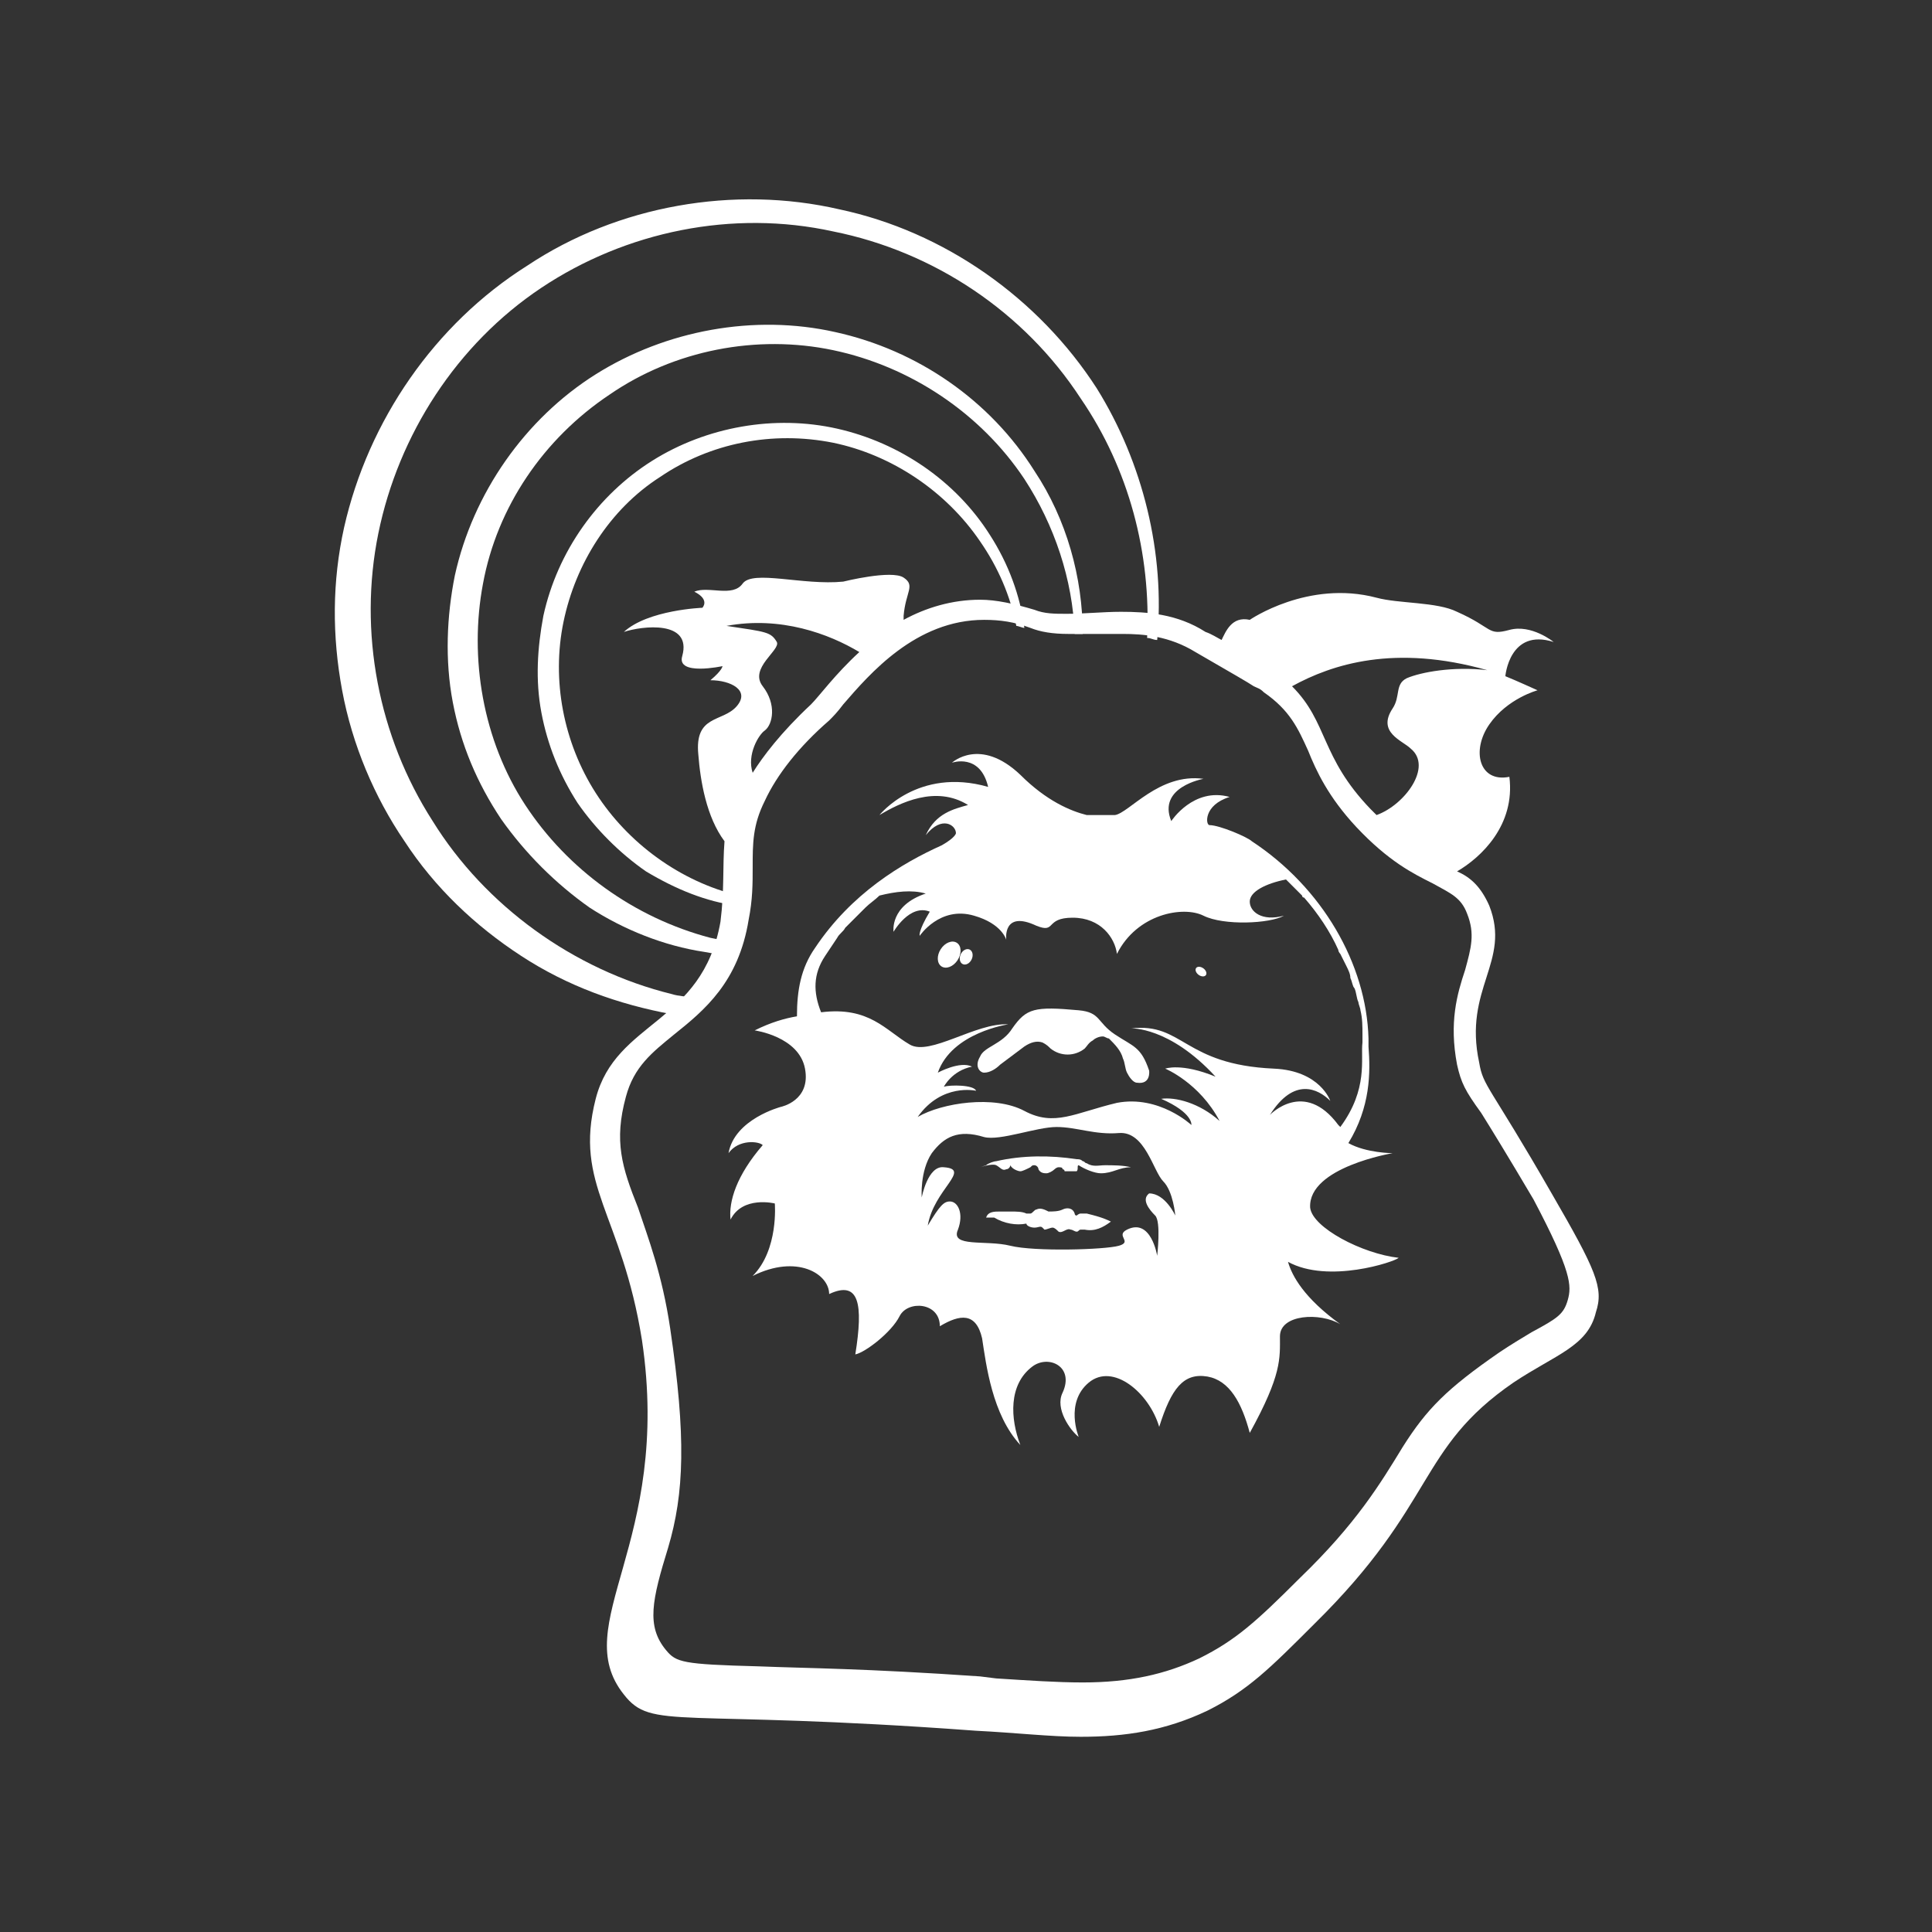 ﻿<?xml version="1.0" encoding="UTF-8" standalone="no"?>
<!DOCTYPE svg PUBLIC "-//W3C//DTD SVG 20010904//EN" "http://www.w3.org/TR/2001/REC-SVG-20010904/DTD/svg10.dtd">
<svg version="1.1" id="Frosty Editor v1.0.4.5" xmlns="http://www.w3.org/2000/svg" d1p1:xlink="http://www.w3.org/1999/xlink" viewBox="0 0 96 96" xmlns:d1p1="xmlns">
  <rect x="0" y="0" width="96" height="96" fill="#333333" stroke="none"/>
  <path stroke="none" fill="#ffffffff" d="M 33.600,50.400 C 33.900,50.100 34.200,49.900 34.500,49.600 34.100,49.500 33.700,49.500 33.400,49.400 28.500,48.200 24.100,45.000 21.500,40.800 18.800,36.600 17.800,31.400 18.800,26.500 19.800,21.600 22.700,17.100 26.900,14.300 31.100,11.500 36.400,10.400 41.400,11.500 46.400,12.500 50.900,15.500 53.700,19.800 56.100,23.300 57.200,27.500 57.000,31.700 57.200,31.700 57.300,31.800 57.500,31.800 57.900,27.500 56.800,23.000 54.500,19.300 51.600,14.800 46.900,11.500 41.700,10.400 36.500,9.200 30.700,10.200 26.200,13.200 21.600,16.100 18.300,20.900 17.100,26.200 16.500,28.900 16.500,31.600 17.000,34.300 17.500,37.000 18.600,39.600 20.100,41.800 21.600,44.100 23.600,46.000 25.900,47.500 28.200,49.000 30.700,49.900 33.400,50.400 33.300,50.400 33.400,50.400 33.600,50.400 33.600,50.400 33.600,50.400 33.600,50.400 Z " />
  <path stroke="none" fill="#ffffffff" d="M 36.500,47.500 C 36.600,47.300 36.700,47.100 36.800,46.900 36.300,46.800 35.800,46.700 35.300,46.600 31.500,45.600 28.200,43.200 26.100,40.000 24.000,36.800 23.300,32.700 24.000,29.000 24.700,25.200 27.000,21.800 30.300,19.600 33.500,17.400 37.600,16.600 41.400,17.400 45.200,18.200 48.700,20.500 50.900,23.800 52.400,26.100 53.300,28.800 53.400,31.500 53.500,31.500 53.700,31.500 53.800,31.500 53.800,28.700 53.000,25.800 51.400,23.400 49.200,19.900 45.600,17.400 41.500,16.500 37.500,15.600 33.100,16.400 29.600,18.600 26.100,20.800 23.500,24.500 22.600,28.600 22.200,30.600 22.100,32.800 22.500,34.900 22.900,37.000 23.700,38.900 24.900,40.700 26.100,42.400 27.600,43.900 29.300,45.100 31.000,46.200 33.000,47.000 35.000,47.300 35.600,47.400 36.000,47.500 36.500,47.500 36.500,47.500 36.500,47.500 36.500,47.500 Z " />
  <path stroke="none" fill="#ffffffff" d="M 36.600,45.000 C 36.800,45.000 37.000,45.100 37.200,45.100 37.200,44.900 37.200,44.800 37.300,44.600 37.100,44.600 36.900,44.500 36.700,44.500 33.800,43.800 31.200,41.900 29.600,39.400 28.000,36.900 27.400,33.800 28.000,30.900 28.600,28.000 30.300,25.300 32.800,23.700 35.300,22.000 38.400,21.400 41.400,22.000 44.300,22.600 47.000,24.400 48.700,26.900 49.600,28.200 50.200,29.600 50.500,31.100 50.600,31.100 50.800,31.200 50.900,31.200 50.700,29.600 50.100,28.000 49.200,26.600 47.500,23.900 44.700,22.000 41.600,21.300 38.500,20.600 35.100,21.200 32.400,22.900 29.700,24.600 27.700,27.400 27.000,30.600 26.700,32.200 26.600,33.800 26.900,35.400 27.200,37.000 27.800,38.500 28.700,39.900 29.600,41.200 30.800,42.400 32.100,43.300 33.600,44.200 35.100,44.800 36.600,45.000 36.600,45.000 36.600,45.000 36.600,45.000 Z " />
  <path stroke="none" fill="#ffffffff" d="M 55.400,51.400 C 54.500,50.800 54.700,50.300 53.600,50.200 51.400,50.000 51.000,50.100 50.300,51.100 49.800,51.900 48.900,52.000 48.700,52.500 48.400,53.000 48.700,53.300 48.900,53.300 49.200,53.300 49.500,53.100 49.700,52.900 50.100,52.600 50.500,52.300 50.900,52.000 51.200,51.800 51.500,51.700 51.800,51.800 52.000,51.900 52.100,52.000 52.200,52.100 52.700,52.500 53.400,52.500 53.900,52.100 54.000,52.000 54.100,51.800 54.300,51.700 54.400,51.600 54.600,51.500 54.800,51.500 54.900,51.500 55.000,51.600 55.100,51.600 55.400,51.900 55.700,52.200 55.800,52.600 55.900,52.800 55.900,53.100 56.000,53.300 56.100,53.500 56.300,53.800 56.500,53.800 57.200,53.900 57.100,53.200 57.100,53.200 56.700,52.000 56.300,52.000 55.400,51.400 55.400,51.400 55.400,51.400 55.400,51.400 Z " />
  <path stroke="none" fill="#ffffffff" d="M 49.400,60.500 C 49.900,60.800 50.500,60.900 51.000,60.800 51.000,60.900 51.200,61.000 51.400,61.000 51.600,61.000 51.700,60.900 51.800,61.000 51.800,61.000 51.900,61.100 51.900,61.100 52.000,61.100 52.200,61.000 52.300,61.000 52.400,61.000 52.500,61.100 52.600,61.200 52.800,61.300 53.000,61.000 53.200,61.100 53.300,61.100 53.400,61.200 53.500,61.200 53.600,61.200 53.600,61.100 53.700,61.100 53.800,61.100 53.900,61.100 53.900,61.100 54.400,61.200 54.800,61.000 55.200,60.700 54.800,60.500 54.400,60.400 54.000,60.300 53.900,60.300 53.800,60.300 53.700,60.300 53.600,60.300 53.500,60.400 53.500,60.400 53.400,60.400 53.400,60.300 53.400,60.300 53.300,60.000 53.000,60.000 52.800,60.100 52.600,60.200 52.300,60.200 52.100,60.200 51.900,60.100 51.700,60.000 51.500,60.100 51.400,60.100 51.300,60.300 51.200,60.300 51.100,60.300 51.100,60.300 51.000,60.300 50.800,60.200 50.500,60.200 50.200,60.200 50.000,60.200 49.900,60.200 49.700,60.200 49.400,60.200 49.100,60.200 49.000,60.500 49.133,60.500 49.267,60.500 49.400,60.500 49.400,60.500 49.400,60.500 49.400,60.500 Z " />
  <path stroke="none" fill="#ffffffff" d="M 49.000,57.900 C 49.100,57.800 49.400,57.700 49.500,57.700 50.800,57.400 52.200,57.400 53.500,57.600 53.600,57.600 53.700,57.600 53.800,57.700 53.900,57.700 53.900,57.800 54.000,57.800 54.300,58.000 54.600,57.900 54.900,57.900 55.300,57.900 55.800,57.900 56.200,58.000 55.600,58.000 55.300,58.300 54.700,58.300 54.400,58.300 53.900,58.100 53.600,57.900 53.500,57.900 53.600,58.100 53.500,58.200 53.500,58.200 53.400,58.200 53.400,58.200 53.300,58.200 53.100,58.200 53.000,58.200 53.000,58.200 52.900,58.200 52.900,58.200 52.900,58.200 52.900,58.100 52.800,58.100 52.800,58.000 52.700,58.000 52.600,58.000 52.500,58.000 52.400,58.100 52.400,58.100 52.300,58.200 52.100,58.300 52.000,58.300 51.900,58.300 51.700,58.300 51.600,58.100 51.600,58.000 51.500,57.900 51.400,57.900 51.300,57.900 51.300,57.900 51.200,58.000 51.000,58.100 50.800,58.200 50.700,58.200 50.600,58.200 50.300,58.100 50.200,57.900 50.200,58.000 50.100,58.100 50.000,58.100 49.800,58.200 49.700,58.000 49.500,57.900 49.300,57.800 48.700,58.000 48.700,58.000 " />
  <path stroke="none" fill="#ffffffff" d="M 47.545,46.847 C 47.777,46.997 47.794,47.382 47.584,47.706 47.374,48.031 47.016,48.172 46.784,48.022 46.552,47.872 46.535,47.487 46.745,47.163 46.955,46.838 47.313,46.697 47.545,46.847 47.545,46.847 47.545,46.847 47.545,46.847 Z " />
  <path stroke="none" fill="#ffffffff" d="M 48.180,47.182 C 48.330,47.253 48.375,47.473 48.280,47.672 48.186,47.872 47.988,47.977 47.838,47.906 47.689,47.835 47.644,47.616 47.738,47.416 47.832,47.216 48.030,47.112 48.180,47.182 48.180,47.182 48.180,47.182 48.180,47.182 Z " />
  <path stroke="none" fill="#ffffffff" d="M 59.794,48.116 C 59.928,48.213 59.984,48.364 59.919,48.454 59.854,48.543 59.693,48.537 59.559,48.440 59.425,48.342 59.369,48.191 59.434,48.101 59.498,48.012 59.660,48.019 59.794,48.116 59.794,48.116 59.794,48.116 59.794,48.116 Z " />
  <path stroke="none" fill="#ffffffff" d="M 50.000,46.900 C 50.000,46.900 50.000,46.900 50.000,46.900 50.000,46.900 50.000,46.900 50.000,46.900 50.000,46.900 50.000,46.900 50.000,46.900 Z " />
  <path stroke="none" fill="#ffffffff" d="M 77.900,64.600 C 77.700,65.300 77.400,65.500 76.100,66.200 75.600,66.500 75.100,66.800 74.500,67.200 71.900,69.000 70.900,70.000 69.700,71.900 68.600,73.700 67.400,75.700 64.600,78.400 62.400,80.600 61.400,81.500 59.600,82.400 57.900,83.200 56.100,83.600 53.800,83.600 52.500,83.600 51.100,83.500 49.500,83.400 49.233,83.367 48.967,83.333 48.700,83.300 42.900,82.900 40.200,82.900 37.700,82.800 33.900,82.700 33.600,82.600 33.100,82.000 32.100,80.800 32.400,79.500 33.200,76.900 34.000,74.200 34.100,71.400 33.300,66.000 32.900,63.300 32.200,61.500 31.700,60.000 30.900,58.000 30.500,56.700 31.100,54.500 31.500,53.000 32.400,52.300 33.500,51.400 35.000,50.200 36.700,48.800 37.200,45.700 37.400,44.700 37.400,43.900 37.400,43.100 37.400,41.900 37.400,41.000 38.000,39.800 38.600,38.500 39.700,37.100 41.200,35.800 41.400,35.600 41.600,35.400 41.900,35.000 43.200,33.500 45.500,30.800 48.900,30.800 48.900,30.800 48.900,30.800 48.900,30.800 49.700,30.800 50.400,30.900 51.200,31.200 51.700,31.400 52.300,31.500 53.100,31.500 53.500,31.500 53.900,31.500 54.400,31.500 54.800,31.500 55.300,31.500 55.800,31.500 56.800,31.500 58.100,31.600 59.400,32.400 61.300,33.500 62.000,33.900 62.300,34.100 62.500,34.200 62.600,34.200 62.800,34.400 64.100,35.300 64.500,36.200 65.000,37.300 65.400,38.300 66.000,39.600 67.400,41.100 69.000,42.800 70.200,43.400 71.200,43.900 72.100,44.400 72.600,44.600 72.900,45.400 73.300,46.400 73.100,47.100 72.800,48.200 72.400,49.400 72.000,50.800 72.400,52.900 72.600,53.800 72.800,54.200 73.600,55.300 74.100,56.100 74.900,57.400 76.200,59.600 78.100,63.200 78.100,63.900 77.900,64.600 77.900,64.600 77.900,64.600 77.900,64.600 Z M 36.100,31.100 C 38.800,30.600 41.200,31.500 42.700,32.400 41.500,33.500 40.700,34.600 40.300,35.000 38.800,36.400 37.900,37.600 37.400,38.400 37.100,37.500 37.700,36.500 38.000,36.300 38.400,36.000 38.600,35.000 37.900,34.100 37.200,33.200 38.800,32.300 38.600,31.900 38.300,31.400 38.100,31.400 36.100,31.100 36.100,31.100 36.100,31.100 36.100,31.100 Z M 73.900,33.300 C 72.200,33.100 70.600,33.400 69.900,33.700 69.300,34.000 69.600,34.600 69.200,35.200 68.400,36.400 69.700,36.800 70.100,37.200 71.200,38.100 69.800,40.000 68.400,40.500 68.300,40.400 68.200,40.300 68.100,40.200 65.600,37.600 66.000,35.900 64.200,34.100 66.200,33.000 69.300,32.000 73.900,33.300 73.900,33.300 73.900,33.300 73.900,33.300 Z M 77.100,59.300 C 74.000,53.900 73.700,54.000 73.500,52.800 72.700,49.100 75.100,47.800 74.000,45.000 73.600,44.100 73.100,43.600 72.400,43.300 73.600,42.600 75.300,41.000 75.000,38.600 73.500,38.900 73.100,37.300 74.000,36.000 74.900,34.700 76.400,34.300 76.400,34.300 76.400,34.300 75.300,33.800 74.800,33.600 74.800,33.600 75.000,31.200 77.200,31.900 77.200,31.900 76.100,31.000 75.000,31.300 73.900,31.600 74.200,31.200 72.400,30.400 71.400,29.900 69.500,30.000 68.400,29.700 65.000,28.800 62.100,30.800 62.100,30.800 61.200,30.600 60.900,31.400 60.700,31.800 60.500,31.700 60.200,31.500 59.900,31.400 58.500,30.500 57.000,30.400 55.700,30.400 54.800,30.400 53.900,30.500 53.000,30.500 52.400,30.500 51.900,30.500 51.400,30.300 50.400,30.000 49.500,29.800 48.700,29.800 47.300,29.800 46.000,30.200 44.900,30.800 44.900,30.700 44.900,30.700 44.900,30.600 45.000,29.400 45.500,29.100 44.900,28.700 44.300,28.300 41.900,28.900 41.900,28.900 39.900,29.100 37.400,28.300 36.900,29.000 36.400,29.700 35.200,29.100 34.500,29.400 35.300,29.800 34.900,30.200 34.900,30.200 34.900,30.200 32.200,30.300 31.000,31.400 31.900,31.100 34.400,30.800 33.900,32.600 33.600,33.600 35.900,33.100 35.900,33.100 35.900,33.100 35.900,33.300 35.300,33.800 36.300,33.800 37.300,34.300 36.600,35.100 35.900,35.900 34.500,35.500 34.700,37.500 34.800,38.800 35.100,40.600 36.000,41.800 35.900,43.100 36.000,44.200 35.800,45.800 34.900,50.900 30.600,50.700 29.600,54.600 28.500,58.900 30.900,60.300 31.900,66.600 33.400,76.700 28.200,80.700 31.000,84.200 32.400,86.000 33.600,84.900 48.500,86.000 50.500,86.100 52.200,86.300 53.700,86.300 55.900,86.300 57.900,86.000 60.000,85.000 62.000,84.000 63.100,82.900 65.300,80.700 71.400,74.700 70.400,72.000 75.200,68.700 77.300,67.300 78.900,66.900 79.300,65.200 79.700,64.000 79.300,63.100 77.100,59.300 77.100,59.300 77.100,59.300 77.100,59.300 Z " />
  <path stroke="none" fill="#ffffffff" d="M 41.000,47.500 C 41.200,47.200 41.400,46.900 41.600,46.600 41.700,46.400 41.900,46.300 42.000,46.100 42.100,46.000 42.200,45.900 42.300,45.800 42.500,45.600 42.700,45.400 42.900,45.200 42.900,45.200 43.000,45.100 43.000,45.100 43.200,44.900 43.500,44.700 43.700,44.500 44.500,44.300 45.300,44.200 46.000,44.400 44.200,45.000 44.400,46.300 44.400,46.300 44.400,46.300 45.200,44.900 46.200,45.300 45.600,46.300 45.700,46.500 45.700,46.500 45.700,46.500 46.700,45.000 48.400,45.500 49.800,45.900 50.000,46.700 50.000,46.700 50.000,46.700 49.800,45.200 51.500,46.000 52.500,46.400 51.900,45.600 53.300,45.600 54.700,45.600 55.400,46.600 55.500,47.400 56.500,45.400 58.800,45.000 59.800,45.500 60.800,46.000 63.100,45.900 63.800,45.500 62.700,45.800 62.100,45.300 62.100,44.800 62.100,44.300 62.900,43.900 63.900,43.700 63.900,43.700 63.900,43.700 63.900,43.700 64.200,44.000 64.400,44.200 64.700,44.500 64.700,44.500 64.700,44.600 64.800,44.600 65.500,45.400 66.100,46.300 66.500,47.200 66.500,47.300 66.600,47.400 66.600,47.400 66.700,47.600 66.800,47.800 66.900,48.000 67.000,48.200 67.100,48.400 67.100,48.600 67.200,48.800 67.200,49.000 67.300,49.100 67.400,49.300 67.400,49.600 67.500,49.800 67.500,49.900 67.600,50.100 67.600,50.200 67.700,50.600 67.700,51.000 67.700,51.400 67.700,51.533 67.700,51.667 67.700,51.800 67.600,52.600 68.000,54.100 66.600,56.000 66.600,56.000 66.500,55.900 66.500,55.900 64.800,53.600 63.100,55.400 63.100,55.400 64.300,53.500 65.500,54.100 66.100,54.700 66.100,54.700 65.600,53.200 63.300,53.100 58.800,52.900 58.800,50.800 56.200,51.100 56.200,51.100 58.100,51.000 60.400,53.500 58.700,52.800 57.900,53.100 57.900,53.100 57.900,53.100 59.600,53.800 60.600,55.700 59.600,54.800 58.400,54.500 57.700,54.600 59.300,55.300 59.200,55.900 59.200,55.900 59.200,55.900 57.600,54.400 55.500,54.800 53.400,55.300 52.400,56.000 50.900,55.200 49.400,54.400 46.800,54.800 45.600,55.500 46.800,53.800 48.500,54.200 48.500,54.200 48.400,53.900 47.200,53.900 46.900,54.000 46.900,54.000 47.300,53.200 48.300,53.000 47.700,52.700 46.600,53.300 46.600,53.300 47.300,51.300 50.100,50.900 50.100,50.900 48.500,50.800 46.200,52.500 45.200,51.900 44.000,51.200 43.200,50.000 40.800,50.300 40.400,49.300 40.400,48.400 41.000,47.500 41.000,47.500 41.000,47.500 41.000,47.500 Z M 57.400,60.400 C 57.700,60.700 57.500,62.400 57.500,62.400 57.500,62.400 57.200,60.500 56.000,61.100 55.400,61.400 56.300,61.700 55.600,61.900 54.900,62.100 51.400,62.200 50.200,61.900 49.000,61.600 47.200,62.000 47.600,61.100 47.900,60.300 47.600,59.700 47.200,59.700 46.900,59.700 46.700,59.900 46.100,60.900 46.400,59.100 48.300,58.100 46.900,58.000 46.100,57.900 45.800,59.500 45.800,59.500 45.800,59.500 45.700,58.200 46.300,57.300 46.900,56.500 47.600,56.100 48.900,56.500 49.700,56.700 51.500,56.000 52.500,56.000 53.500,56.000 54.400,56.400 55.600,56.300 56.900,56.200 57.300,58.200 57.800,58.700 58.300,59.200 58.400,60.400 58.400,60.400 58.400,60.400 57.900,59.300 57.100,59.300 56.700,59.600 57.100,60.100 57.400,60.400 57.400,60.400 57.400,60.400 57.400,60.400 Z M 64.000,62.700 C 66.000,63.800 69.300,62.700 69.500,62.500 67.700,62.300 65.200,61.000 65.100,60.000 65.000,58.000 69.200,57.300 69.200,57.300 69.200,57.300 67.900,57.300 67.000,56.800 68.100,55.000 68.100,53.300 68.000,52.000 68.000,51.867 68.000,51.733 68.000,51.600 67.900,47.900 65.700,44.100 62.200,41.800 62.000,41.600 60.600,41.000 60.100,41.000 59.900,41.000 59.800,40.000 61.100,39.600 59.300,39.100 58.200,40.800 58.200,40.800 57.500,39.100 59.800,38.700 59.800,38.700 57.600,38.400 56.100,40.400 55.400,40.500 54.700,40.500 54.700,40.500 54.000,40.500 53.200,40.300 52.000,39.800 50.700,38.500 48.700,36.600 47.300,37.900 47.300,37.900 47.300,37.900 48.700,37.400 49.100,39.100 45.600,38.100 43.700,40.500 43.700,40.500 44.700,39.900 46.500,39.000 48.100,40.000 47.400,40.200 46.500,40.400 46.000,41.500 46.800,40.500 47.500,41.000 47.500,41.400 47.500,41.400 47.500,41.600 46.800,42.000 44.800,42.900 42.300,44.400 40.500,47.100 39.800,48.100 39.600,49.200 39.600,50.500 39.000,50.600 38.300,50.800 37.500,51.200 37.500,51.200 39.700,51.500 40.000,53.100 40.300,54.700 38.800,55.000 38.800,55.000 38.800,55.000 36.500,55.600 36.200,57.300 36.700,56.600 37.700,56.700 37.900,56.900 36.600,58.400 36.200,59.700 36.300,60.600 36.900,59.400 38.500,59.800 38.500,59.800 38.500,59.800 38.700,62.100 37.400,63.400 39.600,62.300 41.200,63.300 41.200,64.300 42.700,63.600 42.900,64.800 42.500,67.300 43.000,67.200 44.300,66.200 44.700,65.400 45.100,64.600 46.700,64.700 46.700,65.900 47.700,65.300 48.500,65.200 48.800,66.500 49.000,67.800 49.300,70.300 50.700,71.800 50.200,70.500 50.100,68.800 51.300,67.900 52.100,67.300 53.400,67.900 52.800,69.200 52.400,70.000 53.200,71.100 53.600,71.400 53.600,71.400 52.900,69.700 54.100,68.700 55.300,67.700 57.100,69.200 57.600,70.900 58.200,69.000 58.800,68.200 60.000,68.400 61.100,68.600 61.700,69.700 62.100,71.200 63.700,68.300 63.600,67.500 63.600,66.400 63.600,65.300 65.600,65.200 66.600,65.800 64.800,64.500 64.200,63.400 64.000,62.700 64.000,62.700 64.000,62.700 64.000,62.700 Z " />
</svg>